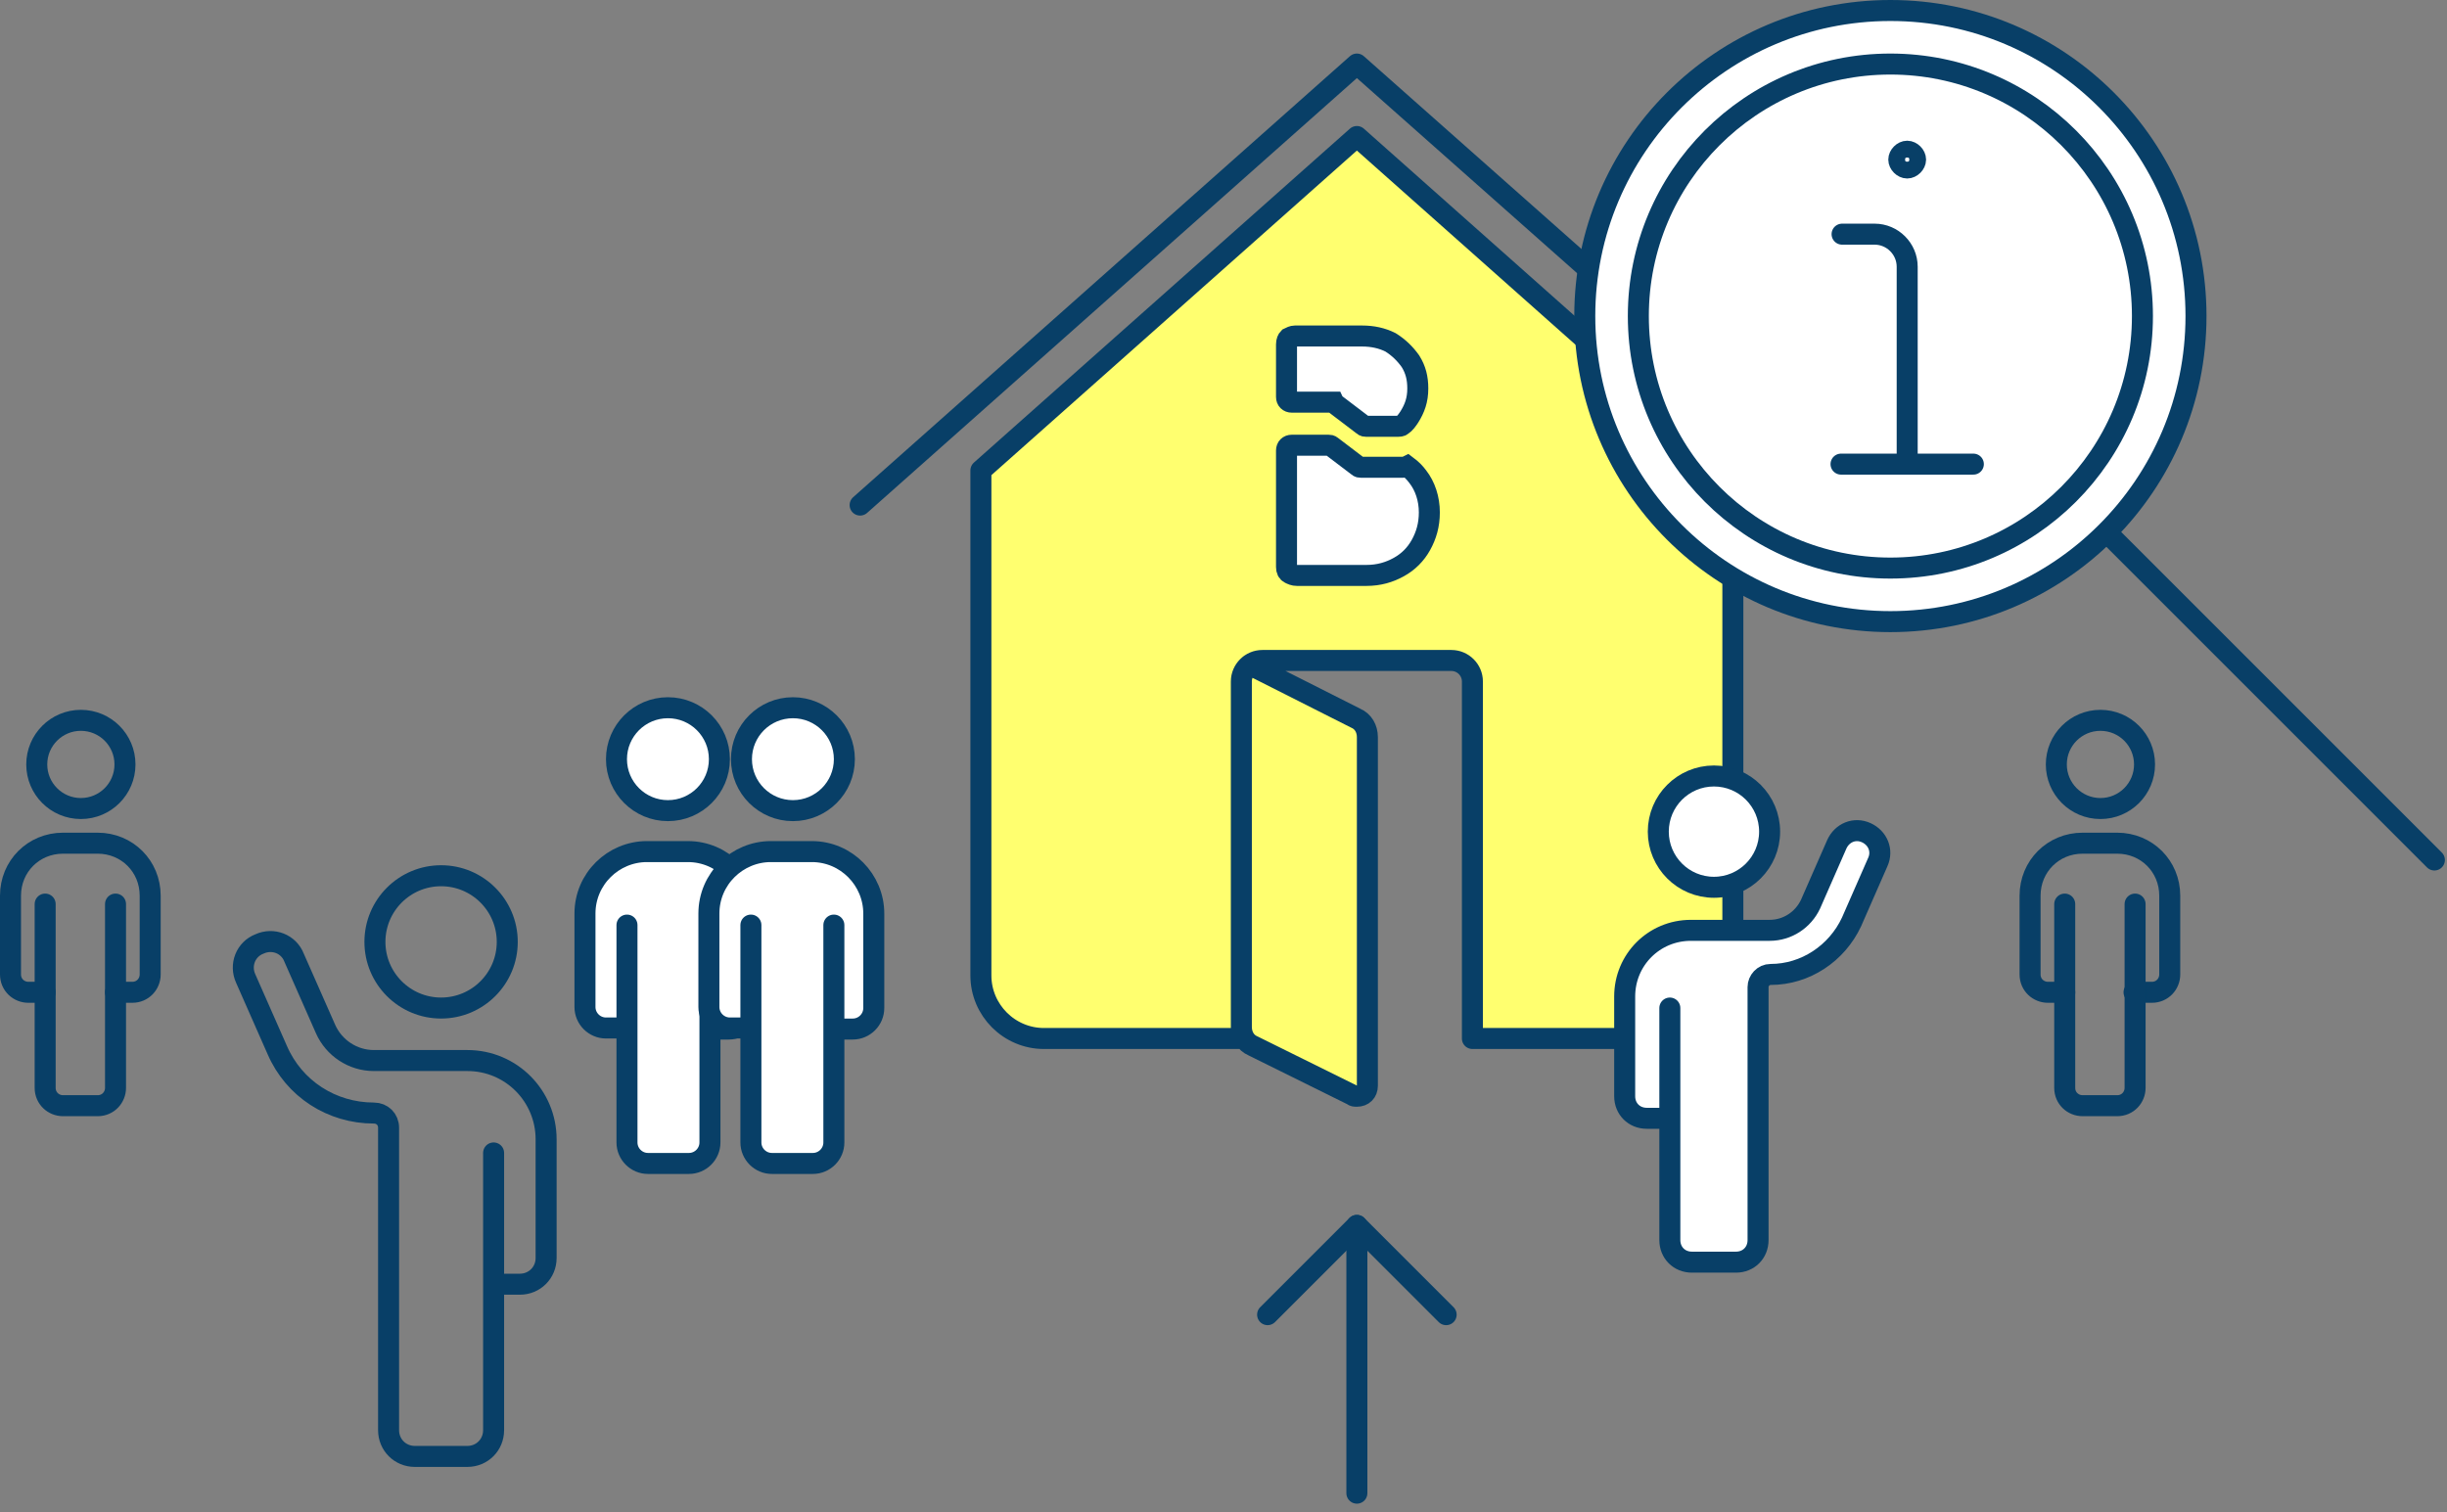 <svg width="233" height="144" viewBox="0 0 233 144" fill="none" xmlns="http://www.w3.org/2000/svg">
<rect x="0" y="0" width="233" height="144" fill="#808080" stroke="none"/>
<g clip-path="url(#clip0_303:1266)">
<path d="M63.6 77.2C66.306 77.2 68.5 75.006 68.5 72.3C68.5 69.594 66.306 67.4 63.6 67.4C60.894 67.4 58.7 69.594 58.7 72.3C58.7 75.006 60.894 77.2 63.6 77.2Z" fill="white" stroke="#083F67" stroke-width="2" stroke-linecap="round" stroke-linejoin="round"/>
<path d="M59.7 97.9H57.7C56.6 97.9 55.7 97 55.7 95.9V87C55.7 83.7 58.4 81.1 61.6 81.1H65.5C68.8 81.1 71.4 83.8 71.4 87V96C71.4 97.1 70.5 98 69.4 98H67.4" fill="white"/>
<path d="M59.7 97.9H57.7C56.6 97.9 55.7 97 55.7 95.9V87C55.7 83.7 58.4 81.1 61.6 81.1H65.5C68.8 81.1 71.4 83.8 71.4 87V96C71.4 97.1 70.5 98 69.4 98H67.4" stroke="#083F67" stroke-width="2" stroke-linecap="round" stroke-linejoin="round"/>
<path d="M67.6 88.1V108.8C67.6 109.9 66.7 110.8 65.6 110.8H61.7C60.6 110.8 59.7 109.9 59.7 108.8V88.1" fill="white"/>
<path d="M67.6 88.1V108.8C67.6 109.9 66.7 110.8 65.6 110.8H61.7C60.6 110.8 59.7 109.9 59.7 108.8V88.1" stroke="#083F67" stroke-width="2" stroke-linecap="round" stroke-linejoin="round"/>
<path d="M119 63.3L129.1 68.4C129.8 68.7 130.2 69.4 130.2 70.2V103.4C130.2 104 129.8 104.4 129.2 104.4C129 104.4 128.9 104.4 128.8 104.3L119.3 99.6C118.6 99.3 118.2 98.6 118.2 97.8V64.9C118.2 63.8 119.1 62.9 120.2 62.9H138.2C139.3 62.9 140.2 63.8 140.2 64.9V98.9H159C162.3 98.9 165 96.2 165 92.9V44.8L129.2 13L93.4 44.8V92.9C93.4 96.2 96.1 98.9 99.4 98.9H118.2" fill="#FFFF6F"/>
<path d="M119 63.3L129.1 68.4C129.8 68.7 130.2 69.4 130.2 70.2V103.4C130.2 104 129.8 104.4 129.2 104.4C129 104.4 128.9 104.4 128.8 104.3L119.3 99.6C118.6 99.3 118.2 98.6 118.2 97.8V64.9C118.2 63.8 119.1 62.9 120.2 62.9H138.2C139.3 62.9 140.2 63.8 140.2 64.9V98.9H159C162.3 98.9 165 96.2 165 92.9V44.8L129.2 13L93.4 44.8V92.9C93.4 96.2 96.1 98.9 99.4 98.9H118.2" stroke="#083F67" stroke-width="2" stroke-linecap="round" stroke-linejoin="round"/>
<path d="M42 96C45.479 96 48.3 93.179 48.3 89.7C48.3 86.221 45.479 83.4 42 83.4C38.521 83.4 35.7 86.221 35.7 89.7C35.7 93.179 38.521 96 42 96Z" stroke="#083F67" stroke-width="2" stroke-linecap="round" stroke-linejoin="round"/>
<path d="M47 109.8V136.2C47 137.6 45.9 138.7 44.5 138.7H39.5C38.1 138.7 37 137.6 37 136.2V107.4C37 106.6 36.4 106 35.6 106C31.6 106 28 103.7 26.4 100L23.4 93.2C22.8 91.9 23.4 90.4 24.7 89.9C26 89.3 27.5 89.9 28 91.2L31 98C31.8 99.8 33.6 101 35.6 101H44.5C48.7 101 52 104.4 52 108.5V119.8C52 121.2 50.9 122.3 49.5 122.3H47" stroke="#083F67" stroke-width="2" stroke-linecap="round" stroke-linejoin="round"/>
<path d="M75.5 77.2C78.206 77.2 80.4 75.006 80.4 72.3C80.4 69.594 78.206 67.4 75.5 67.4C72.794 67.4 70.6 69.594 70.6 72.3C70.6 75.006 72.794 77.2 75.5 77.2Z" fill="white" stroke="#083F67" stroke-width="2" stroke-linecap="round" stroke-linejoin="round"/>
<path d="M71.5 97.9H69.5C68.4 97.9 67.5 97 67.5 95.9V87C67.5 83.7 70.2 81.1 73.4 81.1H77.3C80.6 81.1 83.2 83.8 83.2 87V96C83.2 97.1 82.3 98 81.2 98H79.2" fill="white"/>
<path d="M71.5 97.9H69.5C68.4 97.9 67.5 97 67.5 95.9V87C67.5 83.7 70.2 81.1 73.4 81.1H77.3C80.6 81.1 83.2 83.8 83.2 87V96C83.2 97.1 82.3 98 81.2 98H79.2" stroke="#083F67" stroke-width="2" stroke-linecap="round" stroke-linejoin="round"/>
<path d="M79.4 88.1V108.8C79.4 109.9 78.5 110.8 77.4 110.8H73.5C72.4 110.8 71.5 109.9 71.5 108.8V88.1" fill="white"/>
<path d="M79.4 88.1V108.8C79.4 109.9 78.5 110.8 77.4 110.8H73.5C72.4 110.8 71.5 109.9 71.5 108.8V88.1" stroke="#083F67" stroke-width="2" stroke-linecap="round" stroke-linejoin="round"/>
<path d="M7.7 77C10.02 77 11.9 75.12 11.9 72.8C11.9 70.48 10.02 68.6 7.7 68.6C5.38 68.6 3.5 70.48 3.5 72.8C3.5 75.12 5.38 77 7.7 77Z" stroke="#083F67" stroke-width="2" stroke-linecap="round" stroke-linejoin="round"/>
<path d="M4.3 94.5H2.7C1.8 94.5 1 93.8 1 92.8V85.3C1 82.5 3.2 80.3 6 80.3H9.3C12.1 80.3 14.3 82.5 14.3 85.3V92.8C14.3 93.7 13.6 94.5 12.6 94.5H11" stroke="#083F67" stroke-width="2" stroke-linecap="round" stroke-linejoin="round"/>
<path d="M11 86.1V103.6C11 104.5 10.3 105.3 9.3 105.3H6C5.1 105.3 4.3 104.6 4.3 103.6V86.1" stroke="#083F67" stroke-width="2" stroke-linecap="round" stroke-linejoin="round"/>
<path d="M200 77C202.32 77 204.2 75.12 204.2 72.8C204.2 70.48 202.32 68.6 200 68.6C197.68 68.6 195.8 70.48 195.8 72.8C195.8 75.12 197.68 77 200 77Z" stroke="#083F67" stroke-width="2" stroke-linecap="round" stroke-linejoin="round"/>
<path d="M196.6 94.5H195C194.1 94.5 193.3 93.8 193.3 92.8V85.3C193.3 82.5 195.5 80.3 198.3 80.3H201.6C204.4 80.3 206.6 82.5 206.6 85.3V92.8C206.6 93.7 205.9 94.5 204.9 94.5H203.2" stroke="#083F67" stroke-width="2" stroke-linecap="round" stroke-linejoin="round"/>
<path d="M203.3 86.1V103.6C203.3 104.5 202.6 105.3 201.6 105.3H198.3C197.4 105.3 196.6 104.6 196.6 103.6V86.1" stroke="#083F67" stroke-width="2" stroke-linecap="round" stroke-linejoin="round"/>
<path d="M127.3 38.6L129.8 40.5C129.9 40.6 130 40.6 130.1 40.6H133.1C133.2 40.6 133.4 40.6 133.5 40.5C133.8 40.3 134 40 134.2 39.7C134.7 38.9 135 38.1 135 37C135 36 134.8 35.2 134.3 34.4C133.8 33.7 133.2 33.1 132.4 32.6C131.6 32.2 130.7 32 129.7 32H123.3C123.1 32 122.9 32.1 122.7 32.2C122.6 32.3 122.5 32.5 122.5 32.8V37.8C122.5 38.1 122.7 38.3 123 38.3H127C127.1 38.5 127.2 38.5 127.3 38.6Z" fill="white" stroke="#083F67" stroke-width="2" stroke-miterlimit="10"/>
<path d="M133.6 44.5H129.6C129.5 44.5 129.4 44.5 129.3 44.4L126.8 42.5C126.7 42.4 126.6 42.4 126.5 42.4H123C122.7 42.4 122.5 42.6 122.5 42.9V54C122.5 54.3 122.6 54.5 122.8 54.6C123 54.7 123.2 54.8 123.5 54.8H130.1C131.3 54.8 132.3 54.5 133.2 54C134.1 53.5 134.8 52.8 135.3 51.9C135.8 51 136.1 50 136.1 48.8C136.1 47.5 135.7 46.3 135 45.4C134.7 45 134.4 44.7 134 44.4C133.8 44.5 133.7 44.5 133.6 44.5Z" fill="white" stroke="#083F67" stroke-width="2" stroke-miterlimit="10"/>
<path d="M163.2 84.5C166.127 84.5 168.5 82.127 168.5 79.2C168.5 76.273 166.127 73.9 163.2 73.9C160.273 73.9 157.9 76.273 157.9 79.2C157.9 82.127 160.273 84.5 163.2 84.5Z" fill="white" stroke="#083F67" stroke-width="2" stroke-linecap="round" stroke-linejoin="round"/>
<path d="M159 96V118.1C159 119.3 159.9 120.2 161.1 120.2H165.3C166.5 120.2 167.4 119.3 167.4 118.1V94C167.4 93.4 167.9 92.8 168.6 92.8C171.9 92.8 174.9 90.8 176.3 87.8L178.8 82.1C179.3 81 178.8 79.8 177.7 79.3C176.6 78.8 175.4 79.3 174.9 80.4L172.4 86.1C171.7 87.6 170.2 88.6 168.5 88.6H161C157.5 88.6 154.7 91.4 154.7 94.9V104.4C154.7 105.6 155.6 106.5 156.8 106.5H158.9" fill="white"/>
<path d="M159 96V118.1C159 119.3 159.9 120.2 161.1 120.2H165.3C166.5 120.2 167.4 119.3 167.4 118.1V94C167.4 93.4 167.9 92.8 168.6 92.8C171.9 92.8 174.9 90.8 176.3 87.8L178.8 82.1C179.3 81 178.8 79.8 177.7 79.3C176.6 78.8 175.4 79.3 174.9 80.4L172.4 86.1C171.7 87.6 170.2 88.6 168.5 88.6H161C157.5 88.6 154.7 91.4 154.7 94.9V104.4C154.7 105.6 155.6 106.5 156.8 106.5H158.9" stroke="#083F67" stroke-width="2" stroke-linecap="round" stroke-linejoin="round"/>
<path d="M129.2 116.7V142.2" stroke="#083F67" stroke-width="2" stroke-linecap="round" stroke-linejoin="round"/>
<path d="M137.7 125.2L129.2 116.7L120.7 125.2" stroke="#083F67" stroke-width="2" stroke-linecap="round" stroke-linejoin="round"/>
<path d="M176.6 48.1L129.2 6.1L81.9 48.1" stroke="#083F67" stroke-width="2" stroke-linecap="round" stroke-linejoin="round"/>
<path d="M180 59.2C196.072 59.2 209.1 46.172 209.1 30.1C209.1 14.028 196.072 1 180 1C163.929 1 150.9 14.028 150.9 30.1C150.9 46.172 163.929 59.2 180 59.2Z" fill="white" stroke="#083F67" stroke-width="2" stroke-linecap="round" stroke-linejoin="round"/>
<path d="M200.8 50.9L231.8 81.9" stroke="#083F67" stroke-width="2" stroke-linecap="round" stroke-linejoin="round"/>
<path d="M180 54.1C193.255 54.1 204 43.355 204 30.1C204 16.845 193.255 6.1 180 6.1C166.745 6.1 156 16.845 156 30.1C156 43.355 166.745 54.1 180 54.1Z" stroke="#083F67" stroke-width="2" stroke-linecap="round" stroke-linejoin="round"/>
<path d="M181.6 44.2V25.4C181.6 23.7 180.2 22.3 178.5 22.3H175.4" stroke="#083F67" stroke-width="2" stroke-linecap="round" stroke-linejoin="round"/>
<path d="M175.3 44.2H187.9" stroke="#083F67" stroke-width="2" stroke-linecap="round" stroke-linejoin="round"/>
<path d="M181.6 14.4C181.2 14.4 180.8 14.8 180.8 15.2C180.8 15.6 181.2 16 181.6 16C182 16 182.4 15.6 182.4 15.2C182.4 14.8 182 14.4 181.6 14.4Z" stroke="#083F67" stroke-width="2" stroke-linecap="round" stroke-linejoin="round"/>
</g>
<defs>
<clipPath id="clip0_303:1266">
<rect width="232.8" height="143.2" fill="white"/>
</clipPath>
</defs>
</svg>
